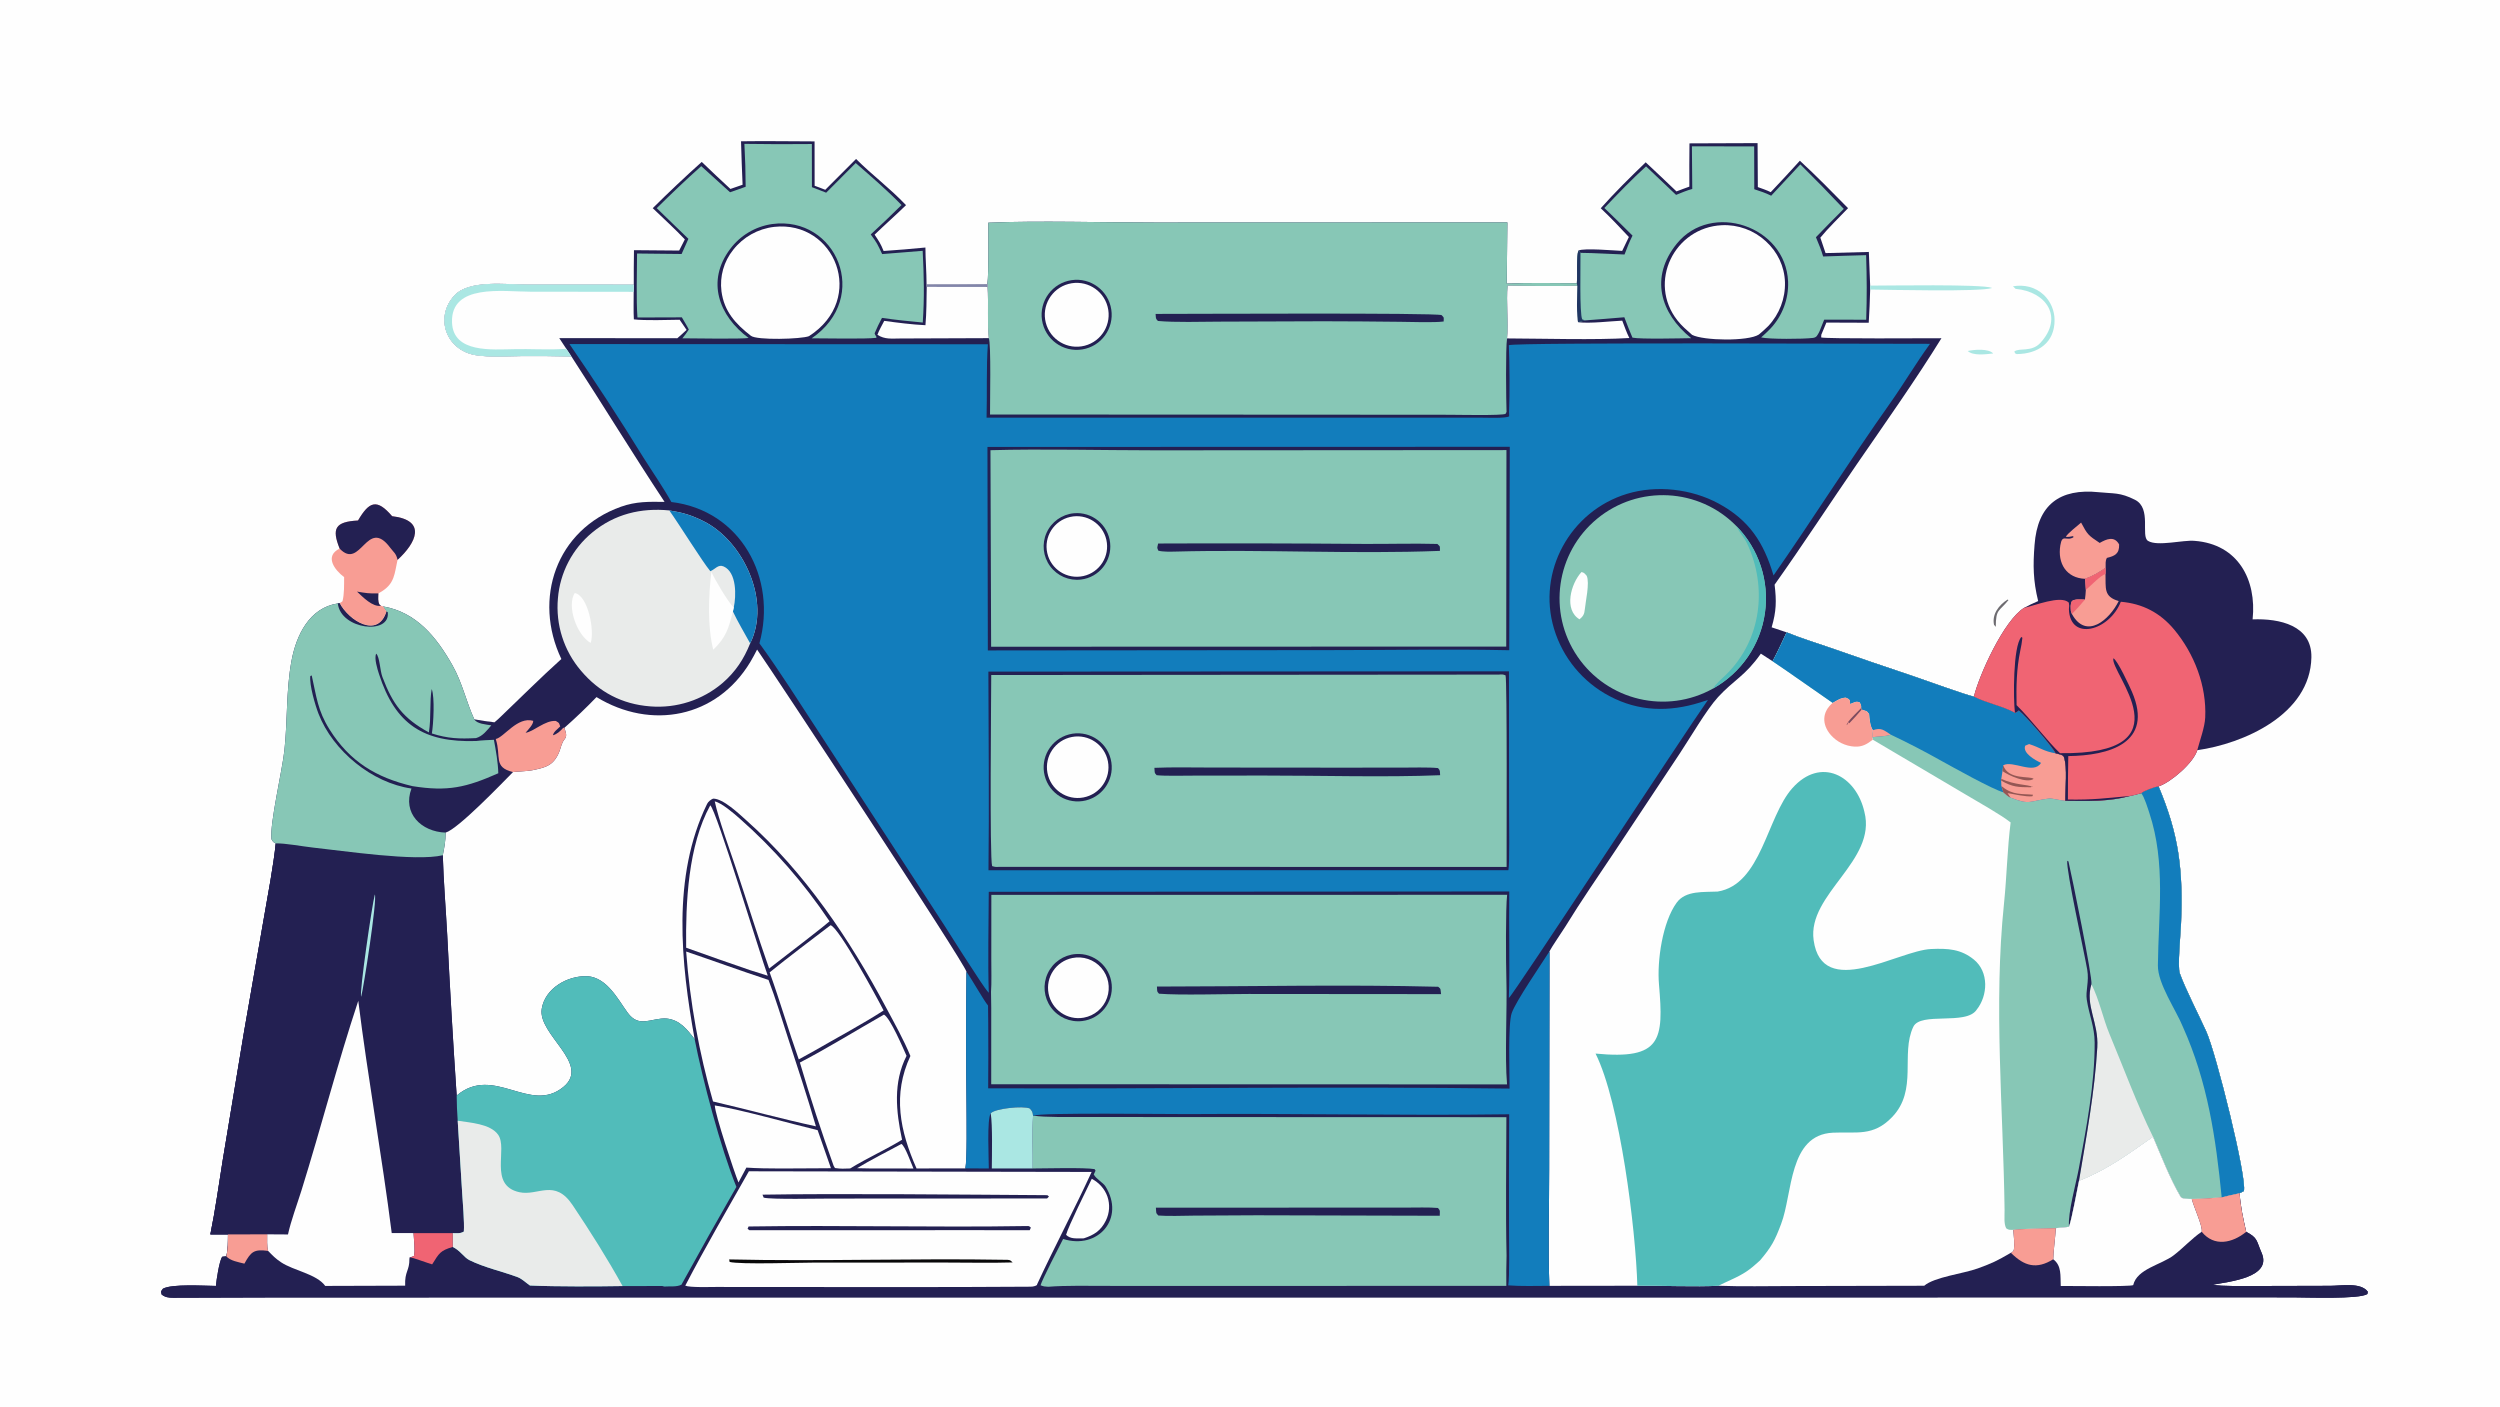 <svg xmlns="http://www.w3.org/2000/svg" height="1024" preserveAspectRatio="none" style="display: block;" version="1.1" viewBox="0 0 2048 1152" width="1820">
<path d="M 0 0 L 2048 0 L 2048 1152 L 0 1152 L 0 0 z" fill="rgb(254,254,254)" transform="translate(0,0)"></path>
<path d="M 607.046 115.711 C 626.771 115.396 647.492 115.761 667.298 115.796 L 667.347 152.132 C 670.132 153.09 673.278 154.376 676.072 155.436 L 701.294 130.192 C 714.418 143.371 728.327 153.455 742.216 168.027 C 733.991 176.042 724.905 184.048 716.467 192.188 C 720.017 197.472 721.429 199.503 723.852 205.559 C 735.28 204.781 746.697 203.834 758.098 202.717 C 758.151 212.532 759.015 222.551 759.038 232.965 C 775.564 232.893 792.363 232.982 808.864 232.711 C 810.108 222.154 809.587 193.607 809.622 182.39 C 850.956 180.587 904.108 182.287 946.276 182.234 L 1234.84 182.136 L 1234.32 232.26 C 1252.49 231.398 1273.4 231.9 1291.78 231.945 C 1292.26 225.638 1291.17 209.431 1293.16 205.166 C 1297.84 203.007 1322.29 205.205 1328.89 205.484 L 1334.37 194.104 C 1326.65 185.867 1319.57 178.32 1311.32 170.555 C 1323.37 157.039 1335.11 145.524 1348.15 132.931 C 1356.51 140.818 1365.14 148.784 1373.37 156.772 C 1376.83 155.47 1380.44 154.053 1383.92 152.849 C 1383.94 141.229 1383.78 128.991 1384.01 117.422 L 1439.81 117.21 L 1440.02 153.22 C 1443.54 154.488 1447.25 155.704 1450.59 157.379 C 1458.5 148.893 1466.76 140.257 1474.46 131.621 C 1487.6 143.686 1501.33 157.665 1513.92 170.492 C 1506.92 177.828 1497.41 187.05 1491.23 194.628 L 1495.49 207.288 L 1530.96 206.343 L 1532.03 233.929 L 1532.04 237.145 C 1531.82 246.213 1531.42 255.275 1530.86 264.328 L 1496.16 264.195 L 1492 274.19 L 1491.91 276.356 C 1494.04 277.566 1580.21 277.014 1590.43 277.012 C 1569.87 310.364 1543.73 347.352 1521.47 379.694 C 1499.08 412.231 1476.51 446.84 1453.75 478.847 C 1455.35 492.23 1455.21 500.534 1451.33 513.782 L 1463.62 517.89 C 1474.43 522.419 1487.98 526.575 1499.21 530.468 C 1522 538.453 1544.85 546.274 1567.75 553.928 C 1576.8 556.978 1610.22 569.153 1617.01 570.521 C 1628.12 576.1 1639.73 577.92 1650.62 583.712 C 1652.13 583.232 1652.64 582.884 1653.76 581.764 C 1658.8 585.469 1681.32 611.348 1684.02 616.993 C 1686.26 617.593 1690.04 618.059 1690.7 619.914 C 1693.8 628.668 1691.71 645.995 1691.89 655.859 C 1709.94 656.044 1727.69 656.677 1745.24 651.821 C 1747.04 651.69 1752.09 650.2 1754.11 649.655 C 1755.73 647.845 1765.57 644.178 1768.3 644.07 C 1785.22 684.311 1788.49 712.886 1786.68 756.85 C 1786.37 764.491 1783.74 791.72 1785.66 797.106 C 1790.24 809.928 1801.17 831.103 1807.39 844.857 C 1815.52 862.803 1841.01 965.648 1838.16 975.428 C 1836.93 976.129 1836 976.715 1834.68 977.263 C 1835.48 988.495 1837.58 997.905 1840.08 1008.88 C 1849.75 1013.83 1848.41 1016.29 1852.7 1026.05 C 1861.53 1046.17 1826.68 1049.58 1812.77 1052.18 C 1819.45 1053.65 1840.33 1053.25 1848.18 1053.24 L 1909.05 1053.08 C 1918.11 1053.02 1933.96 1050.08 1939.71 1057.91 L 1939.37 1059.81 C 1932.64 1064.22 1889.57 1062.59 1878.3 1062.55 L 1779.85 1062.5 L 1432.66 1062.58 L 402.601 1062.59 L 227.75 1062.62 C 199.265 1062.64 170.388 1062.86 141.886 1062.88 C 138.063 1062.88 135.171 1062.46 132.382 1060.16 C 131.815 1056.97 131.546 1058.23 133.472 1055.45 C 140.79 1051.38 166.939 1053.06 176.868 1053.18 C 177.219 1048.8 179.625 1032.48 182.076 1029.26 L 185.364 1028.9 C 186.841 1022.91 186.652 1017.15 186.746 1010.99 L 172.325 1010.95 C 176.414 991.043 179.246 970.1 182.5 949.963 L 199.779 845.864 L 216.248 751.416 C 219.366 733.52 224.113 708.487 225.885 690.749 C 223.731 689.716 223.715 689.499 222.418 687.378 C 220.729 675.142 231.337 630.567 233.002 614.307 C 235.63 589.895 234.285 565.46 238.791 541.22 C 242.675 520.329 253.378 497.786 276.754 494.201 L 278.251 493.889 C 285.691 508.185 309.508 523.438 316.583 500.784 L 313.703 496.618 C 341.193 501.385 357.568 521.77 370.622 544.846 C 378.812 559.325 381.901 574.713 388.539 589.121 C 394.388 590.205 399.196 590.875 405.062 591.579 C 407.035 590.031 408.807 588.288 410.62 586.559 C 427.008 570.929 443.015 554.861 459.865 539.726 C 436.439 490.49 455.494 433.932 508.729 414.999 C 521.062 410.612 531.508 410.877 544.412 411.048 C 518.708 372.194 493.757 331.354 468.128 291.989 C 454.232 291.62 440.33 291.505 426.429 291.645 C 414.721 291.766 401.214 292.729 389.71 290.877 C 365.502 286.908 355.743 260.041 372.188 242.074 C 384.24 228.906 414.232 233.044 431.357 233.063 L 519.193 233.128 C 519.058 223.917 519.288 214.149 519.349 204.89 L 556.37 205.209 L 561.023 196.059 C 553.569 188.104 542.777 178.251 534.719 170.496 C 547.774 157.526 561.161 144.894 574.866 132.612 C 582.617 140.078 590.451 147.459 598.365 154.753 L 608.323 151.302 C 607.807 139.441 607.381 127.577 607.046 115.711 z" fill="rgb(35,32,82)" transform="translate(0,0)"></path>
<path d="M 1463.62 517.89 C 1474.43 522.419 1487.98 526.575 1499.21 530.468 C 1522 538.453 1544.85 546.274 1567.75 553.928 C 1576.8 556.978 1610.22 569.153 1617.01 570.521 C 1628.12 576.1 1639.73 577.92 1650.62 583.712 C 1652.13 583.232 1652.64 582.884 1653.76 581.764 C 1658.8 585.469 1681.32 611.348 1684.02 616.993 C 1686.26 617.593 1690.04 618.059 1690.7 619.914 C 1693.8 628.668 1691.71 645.995 1691.89 655.859 C 1709.94 656.044 1727.69 656.677 1745.24 651.821 C 1747.04 651.69 1752.09 650.2 1754.11 649.655 C 1755.73 647.845 1765.57 644.178 1768.3 644.07 C 1785.22 684.311 1788.49 712.886 1786.68 756.85 C 1786.37 764.491 1783.74 791.72 1785.66 797.106 C 1790.24 809.928 1801.17 831.103 1807.39 844.857 C 1815.52 862.803 1841.01 965.648 1838.16 975.428 C 1836.93 976.129 1836 976.715 1834.68 977.263 C 1835.48 988.495 1837.58 997.905 1840.08 1008.88 C 1849.75 1013.83 1848.41 1016.29 1852.7 1026.05 C 1861.53 1046.17 1826.68 1049.58 1812.77 1052.18 C 1819.45 1053.65 1840.33 1053.25 1848.18 1053.24 L 1909.05 1053.08 C 1918.11 1053.02 1933.96 1050.08 1939.71 1057.91 L 1939.37 1059.81 C 1932.64 1064.22 1889.57 1062.59 1878.3 1062.55 L 1779.85 1062.5 L 1432.66 1062.58 L 402.601 1062.59 L 227.75 1062.62 C 199.265 1062.64 170.388 1062.86 141.886 1062.88 C 138.063 1062.88 135.171 1062.46 132.382 1060.16 C 131.815 1056.97 131.546 1058.23 133.472 1055.45 C 140.79 1051.38 166.939 1053.06 176.868 1053.18 C 177.219 1048.8 179.625 1032.48 182.076 1029.26 L 185.364 1028.9 C 186.841 1022.91 186.652 1017.15 186.746 1010.99 L 172.325 1010.95 C 176.414 991.043 179.246 970.1 182.5 949.963 L 199.779 845.864 L 216.248 751.416 C 219.366 733.52 224.113 708.487 225.885 690.749 C 233.422 690.471 248.152 693.28 256.165 694.134 C 281.032 696.784 340.469 705.767 362.739 700.442 C 364.153 693.147 364.992 689.367 365.047 681.906 C 375.218 678.992 410.866 641.847 420.273 632.322 C 421.036 632.066 432.192 631.617 435.689 630.898 C 446.846 628.603 453.592 627.168 458.239 615.454 C 459.467 612.358 460.056 608.654 462.046 606.057 C 462.267 605.768 462.953 604.794 463.148 604.463 C 464.653 601.91 463.171 599.059 462.325 596.077 C 471.449 588.059 480.233 579.663 488.656 570.912 C 533.39 598.151 587.099 588.013 614.681 542.128 C 616.635 538.811 618.479 535.432 620.212 531.995 C 634.403 552.204 790.785 789.63 791.698 795.818 C 796.35 802.359 806.014 819.579 809.401 823.526 L 809.567 838.923 C 809.692 856.392 809.672 873.861 809.507 891.329 C 951.231 891.84 1095.33 889.689 1236.63 891.55 C 1236.67 879.398 1235.27 838.43 1238.4 829.68 C 1242 819.631 1262.36 790.159 1269.36 779.091 C 1270.56 776.426 1280.2 762.347 1282.29 758.931 C 1295.13 737.944 1309.15 717.838 1322.75 697.404 L 1376.27 616.788 C 1384.3 604.702 1398.16 580.954 1407.43 570.912 C 1420.7 556.525 1429.47 553.82 1442.5 535.329 L 1452.09 541.547 C 1456.16 534.086 1459.97 525.627 1463.62 517.89 z" fill="rgb(35,32,82)" transform="translate(0,0)"></path>
<path d="M 1463.62 517.89 C 1474.43 522.419 1487.98 526.575 1499.21 530.468 C 1522 538.453 1544.85 546.274 1567.75 553.928 C 1576.8 556.978 1610.22 569.153 1617.01 570.521 C 1628.12 576.1 1639.73 577.92 1650.62 583.712 C 1652.13 583.232 1652.64 582.884 1653.76 581.764 C 1658.8 585.469 1681.32 611.348 1684.02 616.993 C 1686.26 617.593 1690.04 618.059 1690.7 619.914 C 1693.8 628.668 1691.71 645.995 1691.89 655.859 C 1709.94 656.044 1727.69 656.677 1745.24 651.821 C 1747.04 651.69 1752.09 650.2 1754.11 649.655 C 1755.73 647.845 1765.57 644.178 1768.3 644.07 C 1785.22 684.311 1788.49 712.886 1786.68 756.85 C 1786.37 764.491 1783.74 791.72 1785.66 797.106 C 1790.24 809.928 1801.17 831.103 1807.39 844.857 C 1815.52 862.803 1841.01 965.648 1838.16 975.428 C 1836.93 976.129 1836 976.715 1834.68 977.263 C 1829.78 978.334 1824.85 979.364 1820 980.639 C 1811.79 981.227 1803.74 981.884 1795.5 981.956 C 1793.31 981.91 1787.46 982.054 1786.39 980.238 C 1777.76 965.606 1770.22 946.245 1763.71 930.957 C 1743.74 944.971 1726.13 958.042 1703.13 966.999 C 1701.25 975.819 1697.53 997.172 1694.9 1004.75 L 1684.12 1005.86 C 1677.26 1006.07 1654.93 1006.33 1649.3 1007.24 C 1649.69 1012.31 1650.53 1019.16 1649.67 1024 C 1648.48 1025.38 1648.68 1025.59 1647.18 1026.09 C 1635.69 1032.79 1632.33 1034.39 1620.24 1038.83 C 1608.6 1043.1 1584.58 1045.85 1576.32 1053.03 L 1467.35 1053.27 C 1448.42 1053.28 1426.67 1053.77 1407.93 1053.04 C 1389.76 1054.03 1360.58 1052.87 1341.31 1053.02 L 1269.28 1053.11 C 1268.07 1024.34 1269.11 987.157 1269.1 957.892 L 1269.36 779.091 C 1270.56 776.426 1280.2 762.347 1282.29 758.931 C 1295.13 737.944 1309.15 717.838 1322.75 697.404 L 1376.27 616.788 C 1384.3 604.702 1398.16 580.954 1407.43 570.912 C 1420.7 556.525 1429.47 553.82 1442.5 535.329 L 1452.09 541.547 C 1456.16 534.086 1459.97 525.627 1463.62 517.89 z" fill="rgb(254,254,254)" transform="translate(0,0)"></path>
<path d="M 1463.62 517.89 C 1474.43 522.419 1487.98 526.575 1499.21 530.468 C 1522 538.453 1544.85 546.274 1567.75 553.928 C 1576.8 556.978 1610.22 569.153 1617.01 570.521 C 1628.12 576.1 1639.73 577.92 1650.62 583.712 C 1652.13 583.232 1652.64 582.884 1653.76 581.764 C 1658.8 585.469 1681.32 611.348 1684.02 616.993 C 1686.26 617.593 1690.04 618.059 1690.7 619.914 C 1693.8 628.668 1691.71 645.995 1691.89 655.859 C 1709.94 656.044 1727.69 656.677 1745.24 651.821 C 1747.04 651.69 1752.09 650.2 1754.11 649.655 C 1755.73 647.845 1765.57 644.178 1768.3 644.07 C 1785.22 684.311 1788.49 712.886 1786.68 756.85 C 1786.37 764.491 1783.74 791.72 1785.66 797.106 C 1790.24 809.928 1801.17 831.103 1807.39 844.857 C 1815.52 862.803 1841.01 965.648 1838.16 975.428 C 1836.93 976.129 1836 976.715 1834.68 977.263 C 1829.78 978.334 1824.85 979.364 1820 980.639 C 1811.79 981.227 1803.74 981.884 1795.5 981.956 C 1793.31 981.91 1787.46 982.054 1786.39 980.238 C 1777.76 965.606 1770.22 946.245 1763.71 930.957 C 1743.74 944.971 1726.13 958.042 1703.13 966.999 C 1701.25 975.819 1697.53 997.172 1694.9 1004.75 L 1684.12 1005.86 C 1677.26 1006.07 1654.93 1006.33 1649.3 1007.24 C 1646.51 1007.23 1645.55 1007.53 1643.46 1005.96 C 1641.43 1002.11 1642.21 996.006 1642.15 991.127 C 1641.06 907.52 1633.04 823.509 1641.69 739.879 C 1643.97 717.917 1644.33 695.585 1647.11 673.586 C 1639.37 667.402 1619.57 656.255 1610.47 650.843 L 1534.18 605.807 L 1533.7 603.821 C 1533.76 601.532 1533.89 600.281 1534.25 598.017 C 1532 594.784 1531.48 588.647 1531.17 584.821 C 1529.05 581.817 1529.2 582.602 1525.07 581.159 L 1524.65 579.915 C 1524.83 577.668 1524.51 577.373 1523.48 575.26 C 1520.27 574.057 1519.64 575.145 1515.63 576.596 C 1515.58 572.919 1515.11 572.662 1512.02 571.359 C 1507.69 571.633 1505.13 573.513 1501.36 575.672 C 1484.82 564.344 1468.78 552.776 1452.09 541.547 C 1456.16 534.086 1459.97 525.627 1463.62 517.89 z" fill="rgb(135,199,182)" transform="translate(0,0)"></path>
<path d="M 1463.62 517.89 C 1474.43 522.419 1487.98 526.575 1499.21 530.468 C 1522 538.453 1544.85 546.274 1567.75 553.928 C 1576.8 556.978 1610.22 569.153 1617.01 570.521 C 1628.12 576.1 1639.73 577.92 1650.62 583.712 C 1652.13 583.232 1652.64 582.884 1653.76 581.764 C 1658.8 585.469 1681.32 611.348 1684.02 616.993 C 1686.26 617.593 1690.04 618.059 1690.7 619.914 C 1693.8 628.668 1691.71 645.995 1691.89 655.859 C 1688.23 655.675 1680.62 653.713 1678.8 653.941 C 1662.01 656.048 1663.27 659.657 1646.97 653.224 C 1645.1 652.474 1642.77 650.238 1641.14 648.855 C 1632.86 646.874 1598.56 627.647 1589.84 622.84 C 1576.45 615.32 1562.81 608.264 1548.93 601.685 C 1544.47 603.362 1538.66 602.966 1533.7 603.821 C 1533.76 601.532 1533.89 600.281 1534.25 598.017 C 1532 594.784 1531.48 588.647 1531.17 584.821 C 1529.05 581.817 1529.2 582.602 1525.07 581.159 L 1524.65 579.915 C 1524.83 577.668 1524.51 577.373 1523.48 575.26 C 1520.27 574.057 1519.64 575.145 1515.63 576.596 C 1515.58 572.919 1515.11 572.662 1512.02 571.359 C 1507.69 571.633 1505.13 573.513 1501.36 575.672 C 1484.82 564.344 1468.78 552.776 1452.09 541.547 C 1456.16 534.086 1459.97 525.627 1463.62 517.89 z" fill="rgb(18,125,188)" transform="translate(0,0)"></path>
<path d="M 1641.03 626.756 C 1649.04 622.445 1666.09 634.712 1672 624.788 C 1667.43 622.752 1656.58 616.713 1659.07 610.702 C 1659.98 610.324 1661.03 609.883 1662.23 609.38 C 1671.38 612.264 1674.1 615.329 1684.02 616.993 C 1686.26 617.593 1690.04 618.059 1690.7 619.914 C 1693.8 628.668 1691.71 645.995 1691.89 655.859 C 1688.23 655.675 1680.62 653.713 1678.8 653.941 C 1662.01 656.048 1663.27 659.657 1646.97 653.224 C 1645.1 652.474 1642.77 650.238 1641.14 648.855 L 1639.54 643.7 L 1639.34 639.316 L 1639.45 637.915 L 1640.45 631.528 L 1641.03 626.756 z" fill="rgb(248,157,148)" transform="translate(0,0)"></path>
<path d="M 1639.54 643.7 L 1640.29 644.313 C 1649.14 651.44 1656.42 649.964 1665.46 650.888 L 1664.95 652.141 C 1659.98 652.783 1650 650.496 1644.59 649.553 L 1646.97 653.224 C 1645.1 652.474 1642.77 650.238 1641.14 648.855 L 1639.54 643.7 z" fill="rgb(148,87,84)" transform="translate(0,0)"></path>
<path d="M 1639.45 637.915 C 1651.31 643.225 1660.44 642.2 1665.34 644.525 L 1664.58 643.867 L 1663.81 644.79 C 1653.39 644.732 1648.69 644.713 1639.34 639.316 L 1639.45 637.915 z" fill="rgb(148,87,84)" transform="translate(0,0)"></path>
<path d="M 1640.45 631.528 L 1641.03 626.756 C 1645.24 639.174 1663.27 635.213 1665.95 637.884 C 1660.7 641.914 1645.36 635.142 1640.45 631.528 z" fill="rgb(148,87,84)" transform="translate(0,0)"></path>
<path d="M 1534.25 598.017 C 1541.19 595.689 1542.98 597.859 1548.93 601.685 C 1544.47 603.362 1538.66 602.966 1533.7 603.821 C 1533.76 601.532 1533.89 600.281 1534.25 598.017 z" fill="rgb(248,157,148)" transform="translate(0,0)"></path>
<path d="M 1754.11 649.655 C 1755.73 647.845 1765.57 644.178 1768.3 644.07 C 1785.22 684.311 1788.49 712.886 1786.68 756.85 C 1786.37 764.491 1783.74 791.72 1785.66 797.106 C 1790.24 809.928 1801.17 831.103 1807.39 844.857 C 1815.52 862.803 1841.01 965.648 1838.16 975.428 C 1836.93 976.129 1836 976.715 1834.68 977.263 C 1829.78 978.334 1824.85 979.364 1820 980.639 C 1815.25 932.028 1808.49 886.149 1788.24 841.023 C 1782.61 827.139 1767.59 805.748 1767.74 790.726 C 1768.16 748.709 1774.38 706.957 1760.74 665.809 C 1759.36 661.659 1756.73 652.826 1754.11 649.655 z" fill="rgb(18,125,188)" transform="translate(0,0)"></path>
<path d="M 1713.29 806.062 C 1719.74 818.672 1722.8 834.21 1728.05 846.759 C 1739.08 873.105 1751.13 905.639 1763.71 930.957 C 1743.74 944.971 1726.13 958.042 1703.13 966.999 C 1709.13 931.028 1715.99 894.223 1718.11 857.772 C 1719.31 837.182 1707.93 823.556 1713.29 806.062 z" fill="rgb(233,235,234)" transform="translate(0,0)"></path>
<path d="M 1694.9 1004.75 C 1693.98 992.735 1700.68 969.408 1702.98 957.005 C 1709.12 923.817 1716.14 887.492 1715.94 853.751 C 1715.87 841.021 1711.37 831.056 1709.51 818.892 C 1708.35 811.324 1711.57 804.104 1709.85 794.131 C 1707.23 778.986 1692.59 713.173 1693.47 704.98 L 1694.47 705.475 C 1697.07 716.437 1714.44 801.307 1713.29 806.062 C 1707.93 823.556 1719.31 837.182 1718.11 857.772 C 1715.99 894.223 1709.13 931.028 1703.13 966.999 C 1701.25 975.819 1697.53 997.172 1694.9 1004.75 z" fill="rgb(35,32,82)" transform="translate(0,0)"></path>
<path d="M 1307.08 862.883 C 1361.37 868.139 1362.9 851.548 1359.04 806.274 C 1357.36 786.645 1361.95 755.184 1373.53 739.288 C 1380.99 729.045 1395.99 730.804 1407.06 730.197 C 1443.04 724.399 1447.17 669.258 1468.27 645.535 C 1491.47 619.459 1520.56 634.993 1527.33 664.999 C 1537.65 705.066 1480.46 732.242 1485.72 769.986 C 1492.62 819.558 1555.05 778.431 1581.95 777.243 C 1595.79 776.633 1606.4 777.271 1617.02 785.906 C 1629.44 796.004 1628.57 815.418 1619.16 827.112 C 1610.38 839.935 1573.31 828.472 1567.37 840.973 C 1556.76 863.321 1571.33 892.743 1549.98 914.927 C 1534.46 931.068 1520.82 926.742 1501.45 927.681 C 1465.03 929.447 1468.67 977.529 1459.07 1002.48 C 1454 1015.93 1451.27 1021.16 1441.77 1032.33 C 1433.2 1040.2 1428.76 1043.25 1418.02 1048.17 C 1416.33 1048.95 1409.1 1052.24 1407.93 1053.04 C 1389.76 1054.03 1360.58 1052.87 1341.31 1053.02 C 1340.03 1007 1327.14 902.828 1307.08 862.883 z" fill="rgb(81,188,186)" transform="translate(0,0)"></path>
<path d="M 1501.36 575.672 C 1505.13 573.513 1507.69 571.633 1512.02 571.359 C 1515.11 572.662 1515.58 572.919 1515.63 576.596 C 1519.64 575.145 1520.27 574.057 1523.48 575.26 C 1524.51 577.373 1524.83 577.668 1524.65 579.915 L 1525.07 581.159 C 1529.2 582.602 1529.05 581.817 1531.17 584.821 C 1531.48 588.647 1532 594.784 1534.25 598.017 C 1533.89 600.281 1533.76 601.532 1533.7 603.821 L 1534.18 605.807 C 1529.43 609.497 1525.56 611.782 1519.35 611.492 C 1511.82 611.067 1504.78 607.636 1499.8 601.97 C 1492.37 593.425 1492.47 583.07 1501.36 575.672 z" fill="rgb(248,157,148)" transform="translate(0,0)"></path>
<path d="M 1525.07 581.159 C 1521.63 585.19 1518.74 588.474 1515.02 592.263 L 1513.54 592.098 L 1513.94 593.174 C 1512.97 593.294 1512.9 593.097 1512.49 593.572 L 1513.07 593.675 L 1512.47 593.872 L 1513.57 591.792 L 1514.57 592.443 L 1514.01 591.2 C 1516.33 588.102 1521.76 582.871 1524.65 579.915 L 1525.07 581.159 z" fill="rgb(125,75,95)" transform="translate(0,0)"></path>
<path d="M 620.212 531.995 C 634.403 552.204 790.785 789.63 791.698 795.818 C 791.322 832.801 791.343 869.786 791.762 906.769 C 791.778 915.788 792.303 949.576 790.81 956.908 L 750.826 956.96 C 737.223 926.174 731.049 896.428 745.805 864.851 C 740.202 851.27 732.954 838.449 725.866 825.156 C 695.943 769.033 659.177 714.366 611.413 671.864 C 605.232 666.363 592.317 653.922 584.151 654.076 C 582.32 654.822 580.129 656.574 579.258 658.368 C 550.271 717.998 557.809 788.861 569.05 851.068 C 562.875 843.041 556.898 835.288 546.014 834.166 C 533.444 833.423 523.655 842.467 514.114 829.316 C 505.891 817.988 497.293 800.809 481.258 799.488 C 464.874 798.894 446.443 809.437 443.774 826.247 C 440.412 847.428 484.386 871.352 461.537 890.21 C 434.191 912.78 404.474 871.627 374.104 897.248 C 371.166 853.489 368.594 809.707 366.389 765.905 C 365.223 744.304 363.361 721.905 362.739 700.442 C 364.153 693.147 364.992 689.367 365.047 681.906 C 375.218 678.992 410.866 641.847 420.273 632.322 C 421.036 632.066 432.192 631.617 435.689 630.898 C 446.846 628.603 453.592 627.168 458.239 615.454 C 459.467 612.358 460.056 608.654 462.046 606.057 C 462.267 605.768 462.953 604.794 463.148 604.463 C 464.653 601.91 463.171 599.059 462.325 596.077 C 471.449 588.059 480.233 579.663 488.656 570.912 C 533.39 598.151 587.099 588.013 614.681 542.128 C 616.635 538.811 618.479 535.432 620.212 531.995 z" fill="rgb(254,254,254)" transform="translate(0,0)"></path>
<path d="M 225.885 690.749 C 233.422 690.471 248.152 693.28 256.165 694.134 C 281.032 696.784 340.469 705.767 362.739 700.442 C 363.361 721.905 365.223 744.304 366.389 765.905 C 368.594 809.707 371.166 853.489 374.104 897.248 C 374.159 904.131 374.442 911.011 374.95 917.876 L 378.58 976.51 C 379.092 984.757 380.521 1001.08 379.983 1008.64 C 376.995 1010.43 374.742 1009.96 370.854 1009.95 L 338.764 1009.91 C 339.075 1014.63 340.182 1024.65 339.112 1028.62 C 337.755 1029.2 337.114 1029.62 335.649 1029.64 C 335.562 1030.05 335.475 1030.46 335.389 1030.87 C 335.522 1040.95 331.42 1041.03 331.904 1052.97 L 266.422 1053.17 C 259.446 1043.41 240.434 1040.64 230.22 1033.79 C 225.54 1030.65 223.64 1028.56 219.651 1024.5 C 218.605 1021.19 218.876 1014.64 218.867 1010.91 L 186.746 1010.99 L 172.325 1010.95 C 176.414 991.043 179.246 970.1 182.5 949.963 L 199.779 845.864 L 216.248 751.416 C 219.366 733.52 224.113 708.487 225.885 690.749 z" fill="rgb(35,32,82)" transform="translate(0,0)"></path>
<path d="M 293.493 819.668 C 301.382 882.911 312.898 946.776 320.903 1009.88 C 326.794 1009.82 332.858 1009.9 338.764 1009.91 C 339.075 1014.63 340.182 1024.65 339.112 1028.62 C 337.755 1029.2 337.114 1029.62 335.649 1029.64 C 335.562 1030.05 335.475 1030.46 335.389 1030.87 C 335.522 1040.95 331.42 1041.03 331.904 1052.97 L 266.422 1053.17 C 259.446 1043.41 240.434 1040.64 230.22 1033.79 C 225.54 1030.65 223.64 1028.56 219.651 1024.5 C 218.605 1021.19 218.876 1014.64 218.867 1010.91 L 235.913 1011.02 C 238.365 999.721 243.429 986.293 246.978 974.915 C 262.976 923.614 276.585 870.603 293.493 819.668 z" fill="rgb(254,254,254)" transform="translate(0,0)"></path>
<path d="M 307.065 732.559 C 309.16 736.331 297.808 809.743 295.833 816.41 C 294.251 813.199 304.774 740.933 307.065 732.559 z" fill="rgb(170,231,227)" transform="translate(0,0)"></path>
<path d="M 846.28 913.678 L 846.891 913.724 C 855.131 915.2 876.824 914.779 886.096 914.8 L 960.682 914.873 L 1234.03 914.974 C 1234.01 952.132 1233.34 991.354 1234.17 1028.34 C 1233.94 1036.6 1233.88 1044.85 1233.98 1053.1 L 986.633 1053.2 L 907.3 1053.15 C 892.738 1053.15 872.815 1052.7 858.737 1053.86 C 855.694 1053.66 855.213 1053.72 852.416 1052.66 C 853.516 1048.36 868.021 1020.37 870.918 1014.71 C 899.558 1023.77 922.053 997.819 905.519 971.532 C 903.684 968.616 898.353 965.95 895.989 961.925 L 897.474 958.796 L 896.72 957.525 C 889.163 956.078 855.419 956.929 845.998 956.977 C 846.153 942.785 845.434 927.753 846.28 913.678 z" fill="rgb(135,199,182)" transform="translate(0,0)"></path>
<path d="M 946.909 989.091 L 1102.94 989.036 L 1151.82 989.027 C 1159.04 989.027 1171.31 988.68 1178 989.334 C 1180.12 991.734 1179.43 991.825 1179.45 995.707 L 1029.55 995.315 L 978.047 995.59 C 970.095 995.662 956.377 996.181 948.913 995.506 C 946.616 993.354 947.277 992.919 946.909 989.091 z" fill="rgb(35,32,82)" transform="translate(0,0)"></path>
<path d="M 374.104 897.248 C 404.474 871.627 434.191 912.78 461.537 890.21 C 484.386 871.352 440.412 847.428 443.774 826.247 C 446.443 809.437 464.874 798.894 481.258 799.488 C 497.293 800.809 505.891 817.988 514.114 829.316 C 523.655 842.467 533.444 833.423 546.014 834.166 C 556.898 835.288 562.875 843.041 569.05 851.068 C 575.418 883.665 590.362 940.442 603.258 972.074 C 588.002 998.626 572.997 1025.32 558.244 1052.16 C 554.283 1054.18 548.761 1053.32 544.173 1053.69 L 542.592 1053.25 L 510.022 1053.28 C 489.175 1053.62 456.024 1053.82 434.116 1052.82 C 431.241 1050.86 427.466 1047.28 424.27 1046.06 C 411.433 1041.26 396.794 1038.13 384.529 1032.04 C 380.049 1029.81 377.194 1024.3 370.9 1021.24 L 370.854 1009.95 C 374.742 1009.96 376.995 1010.43 379.983 1008.64 C 380.521 1001.08 379.092 984.757 378.58 976.51 L 374.95 917.876 C 374.442 911.011 374.159 904.131 374.104 897.248 z" fill="rgb(81,188,186)" transform="translate(0,0)"></path>
<path d="M 374.95 917.876 C 385.063 919.486 401.663 920.355 408.055 929.315 C 416.282 940.849 400 970.745 425.391 976.399 C 440.807 979.831 454.32 964.903 469.137 987.059 C 483.699 1008.83 497.471 1030.59 510.022 1053.28 C 489.175 1053.62 456.024 1053.82 434.116 1052.82 C 431.241 1050.86 427.466 1047.28 424.27 1046.06 C 411.433 1041.26 396.794 1038.13 384.529 1032.04 C 380.049 1029.81 377.194 1024.3 370.9 1021.24 L 370.854 1009.95 C 374.742 1009.96 376.995 1010.43 379.983 1008.64 C 380.521 1001.08 379.092 984.757 378.58 976.51 L 374.95 917.876 z" fill="rgb(233,235,234)" transform="translate(0,0)"></path>
<path d="M 1269.36 779.091 L 1269.1 957.892 C 1269.11 987.157 1268.07 1024.34 1269.28 1053.11 C 1258.87 1053.14 1245.72 1053.53 1235.56 1052.72 C 1236.71 1046.37 1236.21 1016.64 1236.2 1008.13 C 1236.08 976.279 1236.12 944.431 1236.33 912.584 C 1148.81 913.808 1060.69 911.766 973.164 912.441 C 958.674 912.553 851.32 911.02 846.891 913.724 L 846.28 913.678 C 845.776 910.589 845.686 910.207 843.617 907.879 C 838.303 905.47 815.131 907.839 811.604 911.794 C 808.372 916.546 810.062 948.987 810.029 956.977 L 790.81 956.908 C 792.303 949.576 791.778 915.788 791.762 906.769 C 791.343 869.786 791.322 832.801 791.698 795.818 C 796.35 802.359 806.014 819.579 809.401 823.526 L 809.567 838.923 C 809.692 856.392 809.672 873.861 809.507 891.329 C 951.231 891.84 1095.33 889.689 1236.63 891.55 C 1236.67 879.398 1235.27 838.43 1238.4 829.68 C 1242 819.631 1262.36 790.159 1269.36 779.091 z" fill="rgb(18,125,188)" transform="translate(0,0)"></path>
<path d="M 1763.71 930.957 C 1770.22 946.245 1777.76 965.606 1786.39 980.238 C 1787.46 982.054 1793.31 981.91 1795.5 981.956 C 1797.07 988.448 1804.64 1004.5 1803.63 1008.81 C 1795.76 1014.09 1788.51 1022.13 1780.71 1028.07 C 1770.32 1035.98 1750.67 1039.12 1747.52 1052.5 C 1745.35 1053.89 1695.47 1053.21 1688.17 1053.21 C 1687.75 1044.77 1689.04 1036.66 1682.02 1031.32 C 1681.97 1026.09 1683.8 1012.92 1684.12 1005.86 L 1694.9 1004.75 C 1697.53 997.172 1701.25 975.819 1703.13 966.999 C 1726.13 958.042 1743.74 944.971 1763.71 930.957 z" fill="rgb(254,254,254)" transform="translate(0,0)"></path>
<path d="M 811.604 911.794 C 815.131 907.839 838.303 905.47 843.617 907.879 C 845.686 910.207 845.776 910.589 846.28 913.678 C 845.434 927.753 846.153 942.785 845.998 956.977 L 812.486 956.977 C 812.581 946.162 813.159 921.546 811.604 911.794 z" fill="rgb(170,231,227)" transform="translate(0,0)"></path>
<path d="M 1820 980.639 C 1824.85 979.364 1829.78 978.334 1834.68 977.263 C 1835.48 988.495 1837.58 997.905 1840.08 1008.88 C 1828.73 1018.08 1813.86 1021.43 1803.63 1008.81 C 1804.64 1004.5 1797.07 988.448 1795.5 981.956 C 1803.74 981.884 1811.79 981.227 1820 980.639 z" fill="rgb(248,157,148)" transform="translate(0,0)"></path>
<path d="M 1649.3 1007.24 C 1654.93 1006.33 1677.26 1006.07 1684.12 1005.86 C 1683.8 1012.92 1681.97 1026.09 1682.02 1031.32 C 1668.24 1039.95 1658.25 1036.82 1647.67 1026.38 C 1647.5 1026.28 1647.34 1026.19 1647.18 1026.09 C 1648.68 1025.59 1648.48 1025.38 1649.67 1024 C 1650.53 1019.16 1649.69 1012.31 1649.3 1007.24 z" fill="rgb(248,157,148)" transform="translate(0,0)"></path>
<path d="M 338.764 1009.91 L 370.854 1009.95 L 370.9 1021.24 C 360.625 1024.27 359.814 1026.28 354.02 1035.52 C 350.694 1034.59 337.573 1029.75 335.649 1029.64 C 337.114 1029.62 337.755 1029.2 339.112 1028.62 C 340.182 1024.65 339.075 1014.63 338.764 1009.91 z" fill="rgb(240,100,115)" transform="translate(0,0)"></path>
<path d="M 186.746 1010.99 L 218.867 1010.91 C 218.876 1014.64 218.605 1021.19 219.651 1024.5 C 208.108 1022.98 205.696 1024.98 200.208 1034.93 C 195.38 1033.69 188.552 1032.6 185.364 1028.9 C 186.841 1022.91 186.652 1017.15 186.746 1010.99 z" fill="rgb(248,157,148)" transform="translate(0,0)"></path>
<path d="M 613.475 959.279 L 894.263 959.821 C 880.025 990.754 863.829 1021.07 849.606 1051.85 L 849.498 1052.42 C 847.205 1053.94 844.883 1053.79 842.162 1053.81 C 774.957 1054.27 707.645 1054.1 640.437 1054.06 L 586.457 1054.02 C 581.812 1054.02 564.93 1054.58 561.375 1052.95 C 577.39 1022.1 596.331 989.594 613.475 959.279 z" fill="rgb(254,254,254)" transform="translate(0,0)"></path>
<path d="M 624.623 978.429 C 686.36 977.352 793.299 978.43 858.014 978.853 C 858.451 979.218 858.888 979.583 859.326 979.947 L 857.777 981.55 L 680.842 981.635 C 671.442 981.621 631.491 982.503 625.6 980.857 L 624.623 978.429 z" fill="rgb(35,32,82)" transform="translate(0,0)"></path>
<path d="M 613.235 1004.49 C 689.001 1003.31 765.129 1005.37 840.915 1004.13 C 843.147 1004.1 842.789 1004.03 844.478 1005.39 L 843.548 1007.55 C 780.948 1007.36 679.883 1007.7 613.917 1007.55 C 613.417 1007.17 612.917 1006.78 612.417 1006.4 L 613.235 1004.49 z" fill="rgb(35,32,82)" transform="translate(0,0)"></path>
<path d="M 597.352 1031.46 C 672.284 1033.23 748.276 1030.41 823.305 1031.77 C 826.723 1031.83 827.305 1031.61 829.56 1033.93 C 812.288 1034.49 791.96 1034.02 774.467 1034.03 L 666.764 1034.07 C 654.944 1034.08 606.419 1035.72 597.7 1033.53 L 597.352 1031.46 z" fill="rgb(9,8,9)" transform="translate(0,0)"></path>
<path d="M 562.094 779.315 C 584.667 786.954 606.862 795.108 629.561 802.57 C 635.163 817.085 640.647 835.104 645.516 850.052 C 653.256 873.811 661.465 898.488 668.412 922.462 C 641.343 916.63 611.625 908.513 584.108 902.1 C 572.61 862.028 565.234 820.886 562.094 779.315 z" fill="rgb(254,254,254)" transform="translate(0,0)"></path>
<path d="M 724.146 830.958 C 729.339 833.761 739.967 858.745 742.646 864.743 C 731.496 886.628 734.038 910.39 738.972 933.446 C 726.051 941.385 710.438 948.413 696.459 956.969 C 691.486 957.168 688.906 957.339 684.024 956.622 L 682.962 954.905 C 672.9 926.955 663.665 898.714 655.267 870.22 C 676.295 859.39 702.875 843.035 724.146 830.958 z" fill="rgb(254,254,254)" transform="translate(0,0)"></path>
<path d="M 680.389 757.764 C 687.101 759.308 718.832 817.688 723.828 827.58 C 707.75 838.054 684.48 850.571 667.416 860.434 L 654.346 867.649 C 645.94 844.022 638.976 819.879 630.488 796.37 C 646.333 783.564 664.143 770.144 680.389 757.764 z" fill="rgb(254,254,254)" transform="translate(0,0)"></path>
<path d="M 585.515 656.341 C 591.207 657.541 601.173 666.195 605.706 670.168 C 633.872 694.977 658.698 723.337 679.563 754.537 C 673.444 759.769 665.817 765.505 659.422 770.575 L 630.069 793.225 C 620.629 766.586 611.946 738.189 602.934 711.244 C 597.943 696.322 588.521 670.522 585.515 656.341 z" fill="rgb(254,254,254)" transform="translate(0,0)"></path>
<path d="M 581.849 659.564 C 586.789 663.228 622.867 782.496 628.952 799.115 L 614.721 794.638 C 597.131 788.634 579.591 782.484 562.103 776.187 C 561.634 739.181 563.666 692.651 581.849 659.564 z" fill="rgb(254,254,254)" transform="translate(0,0)"></path>
<path d="M 585.547 905.343 C 607.496 908.811 646.661 920.073 669.798 925.604 L 680.705 956.768 L 668.5 956.852 C 651.119 956.864 628.396 957.427 611.443 956.263 L 604.953 968.444 C 601.326 959.438 585.909 913.32 585.547 905.343 z" fill="rgb(254,254,254)" transform="translate(0,0)"></path>
<path d="M 894.389 965.434 C 900.313 968.573 905.039 973.707 907.231 980.088 C 909.417 986.539 908.938 993.596 905.9 999.692 C 901.795 1007.99 896.208 1011.47 887.824 1014.22 L 886.17 1014.23 C 881.341 1014.23 876.785 1014.76 873.335 1011.33 C 875.362 1003.88 890.384 973.796 894.389 965.434 z" fill="rgb(254,254,254)" transform="translate(0,0)"></path>
<path d="M 738.456 936.896 C 741.411 938.566 746.218 952.325 748.302 957.007 L 712.75 956.963 L 702.101 956.754 C 712.92 950.188 727.083 942.995 738.456 936.896 z" fill="rgb(254,254,254)" transform="translate(0,0)"></path>
<path d="M 809.622 182.39 C 850.956 180.587 904.108 182.287 946.276 182.234 L 1234.84 182.136 L 1234.32 232.26 C 1252.49 231.398 1273.4 231.9 1291.78 231.945 L 1292.07 234.102 C 1273.09 234.366 1254.11 234.305 1235.13 233.919 C 1233.59 246.629 1236.15 264.829 1234.58 277.16 C 1233.31 285.13 1233.82 328.488 1234.16 337.361 L 1233.36 338.923 C 1230.69 340.496 1193.33 339.703 1187.4 339.697 L 1088.79 339.618 L 811.035 339.483 C 810.932 330.8 812.032 280.973 810.004 276.939 C 808.58 266.358 810.05 247.787 808.933 235.029 L 808.864 232.711 C 810.108 222.154 809.587 193.607 809.622 182.39 z" fill="rgb(135,199,182)" transform="translate(0,0)"></path>
<path d="M 877.799 229.45 C 893.417 227.144 907.966 237.882 910.366 253.485 C 912.766 269.089 902.116 283.703 886.527 286.196 C 870.805 288.711 856.039 277.95 853.619 262.213 C 851.199 246.476 862.048 231.775 877.799 229.45 z" fill="rgb(35,32,82)" transform="translate(0,0)"></path>
<path d="M 875.281 232.55 C 889.293 228.793 903.685 237.156 907.359 251.189 C 911.033 265.223 902.584 279.565 888.529 283.155 C 874.592 286.715 860.395 278.353 856.752 264.437 C 853.109 250.521 861.387 236.275 875.281 232.55 z" fill="rgb(254,254,254)" transform="translate(0,0)"></path>
<path d="M 946.657 257.099 C 973.081 257.131 1175.85 256.044 1180.98 258.09 C 1183.23 260.629 1182.69 259.316 1182.64 263.299 C 1175.36 264.337 1155.26 263.654 1146.89 263.556 C 1125.93 263.294 1104.97 263.147 1084.01 263.114 L 998.598 263.425 C 984.3 263.503 962.425 264.166 948.566 262.864 C 946.428 260.733 947.038 260.638 946.657 257.099 z" fill="rgb(35,32,82)" transform="translate(0,0)"></path>
<path d="M 278.251 493.889 C 285.691 508.185 309.508 523.438 316.583 500.784 L 313.703 496.618 C 341.193 501.385 357.568 521.77 370.622 544.846 C 378.812 559.325 381.901 574.713 388.539 589.121 C 390.703 592.91 398.117 593.299 402.479 594.06 C 398.87 598.316 395.473 602.886 389.954 604.503 C 376.377 605.193 367.007 604.946 353.776 600.705 C 355.106 592.961 356.257 570.931 353.654 564.316 C 351.821 574.271 353.313 587.511 351.352 599.849 C 330.414 588.435 321.756 576.963 313.256 554.402 C 311.265 549.115 311.071 538.05 308.195 535.342 C 306.327 539.052 309.196 548.074 310.463 552.014 C 323.802 593.492 347.164 608.231 390.006 606.888 C 394.499 606.287 399.998 606.138 404.599 605.89 C 406.226 614.643 407.973 624.364 408.205 633.302 C 381.982 644.902 366.855 648.493 337.822 643.84 C 308.207 636.818 286.561 623.853 269.985 597.459 C 260.131 581.768 259.306 570.556 255.353 553.183 L 254.188 553.696 C 253.389 561.113 258.169 577.475 260.982 584.703 C 272.757 614.959 304.781 641.247 337.083 645.801 C 329.547 665.987 344.949 681.18 365.047 681.906 C 364.992 689.367 364.153 693.147 362.739 700.442 C 340.469 705.767 281.032 696.784 256.165 694.134 C 248.152 693.28 233.422 690.471 225.885 690.749 C 223.731 689.716 223.715 689.499 222.418 687.378 C 220.729 675.142 231.337 630.567 233.002 614.307 C 235.63 589.895 234.285 565.46 238.791 541.22 C 242.675 520.329 253.378 497.786 276.754 494.201 L 278.251 493.889 z" fill="rgb(135,199,182)" transform="translate(0,0)"></path>
<path d="M 278.251 493.889 C 285.691 508.185 309.508 523.438 316.583 500.784 L 317.623 501.323 C 320.197 520.375 279.016 515.68 276.754 494.201 L 278.251 493.889 z" fill="rgb(35,32,82)" transform="translate(0,0)"></path>
<path d="M 1386.01 119.835 L 1437.02 119.91 L 1437.11 154.969 C 1441.91 156.596 1446.41 157.986 1450.94 160.293 L 1474.84 134.647 C 1486.92 146.571 1498.78 158.714 1510.41 171.07 C 1502.72 178.726 1495.12 186.467 1487.61 194.293 C 1489.86 199.728 1491.87 204.375 1493.52 210.064 C 1505.13 209.751 1517.19 209.163 1528.72 208.962 C 1529.34 228.073 1529.41 242.693 1528.79 261.851 L 1494.39 261.797 L 1490.28 271.973 C 1488.74 274.516 1488.37 276.328 1485.27 276.736 C 1477.27 277.789 1449.08 277.882 1442.74 276.353 C 1445.25 274.084 1448.04 271.555 1450.36 269.109 C 1460.12 258.74 1465.33 244.894 1464.81 230.663 C 1462.86 184.925 1401.92 164.798 1373.66 199.543 C 1351.38 226.933 1359.95 256.448 1385.4 276.957 C 1377.27 277.087 1343.78 277.915 1337.3 276.532 C 1334.91 271.094 1332.8 265.384 1330.65 259.835 C 1320.03 260.793 1309.27 261.556 1298.63 262.394 L 1292.84 263.924 C 1291.33 261.289 1292.02 238.722 1292.07 234.102 L 1291.78 231.945 C 1292.26 225.638 1291.17 209.431 1293.16 205.166 L 1294.72 207.081 C 1306.96 207.175 1318.68 208.075 1330.81 208.444 C 1332.94 202.875 1334.65 198.325 1337.36 192.96 C 1329.75 185.461 1322.04 177.675 1314.3 170.343 C 1324.97 159.133 1336.95 146.69 1348.44 136.264 L 1373.03 159.617 C 1377.38 157.871 1381.79 155.97 1386.3 154.749 L 1386.01 119.835 z" fill="rgb(135,199,182)" transform="translate(0,0)"></path>
<path d="M 1293.16 205.166 L 1294.72 207.081 C 1294.89 215.688 1293.83 257.268 1296.19 261.594 L 1298.63 262.394 L 1292.84 263.924 C 1291.33 261.289 1292.02 238.722 1292.07 234.102 L 1291.78 231.945 C 1292.26 225.638 1291.17 209.431 1293.16 205.166 z" fill="rgb(32,53,98)" transform="translate(0,0)"></path>
<path d="M 468.128 291.989 C 454.232 291.62 440.33 291.505 426.429 291.645 C 414.721 291.766 401.214 292.729 389.71 290.877 C 365.502 286.908 355.743 260.041 372.188 242.074 C 384.24 228.906 414.232 233.044 431.357 233.063 L 519.193 233.128 L 519.113 239.018 C 519.142 245.501 518.86 255.366 519.257 261.56 C 528.087 262.666 547.315 262.031 556.761 261.879 L 562.434 270.175 C 560.176 272.241 557.166 275.167 554.856 277.013 L 458.126 276.909 L 463.902 285.654 L 468.128 291.989 z" fill="rgb(254,254,254)" transform="translate(0,0)"></path>
<path d="M 468.128 291.989 C 454.232 291.62 440.33 291.505 426.429 291.645 C 414.721 291.766 401.214 292.729 389.71 290.877 C 365.502 286.908 355.743 260.041 372.188 242.074 C 384.24 228.906 414.232 233.044 431.357 233.063 L 519.193 233.128 L 519.113 239.018 L 434.123 238.906 C 412.32 238.878 369.208 232.01 370.295 264.052 C 371.154 289.412 403.427 286.176 421.045 285.969 C 434.055 285.638 447.11 286.547 459.748 285.899 C 461.133 285.831 462.518 285.75 463.902 285.654 L 468.128 291.989 z" fill="rgb(170,231,227)" transform="translate(0,0)"></path>
<path d="M 1235.13 233.919 C 1254.11 234.305 1273.09 234.366 1292.07 234.102 C 1292.02 238.722 1291.33 261.289 1292.84 263.924 C 1302.97 265.067 1318.57 263.111 1328.94 262.61 C 1330.69 267.196 1332.55 272.525 1334.76 276.839 C 1306.65 278.576 1263.92 277.275 1234.58 277.16 C 1236.15 264.829 1233.59 246.629 1235.13 233.919 z" fill="rgb(254,254,254)" transform="translate(0,0)"></path>
<path d="M 759.038 232.965 C 775.564 232.893 792.363 232.982 808.864 232.711 L 808.933 235.029 C 810.05 247.787 808.58 266.358 810.004 276.939 L 737.687 277.218 C 730.347 277.242 724.856 278.125 718.799 274.206 C 719.599 271.548 722.926 265.556 724.364 262.798 C 735.245 264.285 747.233 265.839 758.124 266.34 C 759.043 256.553 758.987 244.921 759.173 234.96 L 759.038 232.965 z" fill="rgb(254,254,254)" transform="translate(0,0)"></path>
<path d="M 759.038 232.965 C 775.564 232.893 792.363 232.982 808.864 232.711 L 808.933 235.029 L 759.173 234.96 L 759.038 232.965 z" fill="rgb(130,133,169)" transform="translate(0,0)"></path>
<path d="M 406.117 605.237 C 412.893 603.91 423.834 586.637 436.797 590.352 C 437.006 593.239 432.674 597.619 430.551 600.118 C 436.628 599.564 446.705 589.612 455.391 590.473 C 458.498 592.549 457.545 591.381 458.934 594.926 C 456.453 597.376 453.535 599.322 452.968 602.185 C 456.316 601.272 459.13 598.707 461.362 596.089 L 462.325 596.077 C 463.171 599.059 464.653 601.91 463.148 604.463 C 462.953 604.794 462.267 605.768 462.046 606.057 C 460.056 608.654 459.467 612.358 458.239 615.454 C 453.592 627.168 446.846 628.603 435.689 630.898 C 432.192 631.617 421.036 632.066 420.273 632.322 C 403.773 628.296 410.857 619.92 406.117 605.237 z" fill="rgb(248,157,148)" transform="translate(0,0)"></path>
<path d="M 1236.04 282.709 C 1242.25 280.22 1545.47 281.711 1581.07 281.604 C 1569.52 297.47 1559.51 314.502 1548.26 330.39 C 1515.64 376.469 1485.07 425.161 1452.86 471.277 C 1444.84 444.308 1433.04 426.044 1407.91 412.408 C 1385.7 400.358 1357.12 397.102 1332.97 404.412 C 1286.21 418.564 1259.02 468.295 1273.05 514.936 C 1280.19 538.704 1296.59 558.6 1318.56 570.144 C 1342.43 582.787 1367.21 583.266 1392.65 575.352 C 1394.83 574.674 1396.99 573.974 1399.15 573.252 C 1380.6 599.361 1239.52 815.266 1236.05 817.339 C 1237.01 789.054 1235.94 758.824 1236.4 730.108 L 809.991 730.393 C 809.913 757.151 809.143 786.608 810.014 813.118 C 806.209 808.849 800.07 798.935 796.728 793.908 C 786.418 778.4 776.785 762.538 766.511 746.961 L 670.126 598.633 C 654.922 575.428 638.356 549.104 622.118 526.888 C 636.807 473.558 606.748 417.928 549.97 411.148 C 544.209 400.564 533.553 385.024 526.785 374.251 C 507.472 342.932 487.374 312.105 466.51 281.797 L 809.28 281.945 C 807.897 299.423 808.728 323.753 808.197 342.06 L 1136.07 342.05 L 1214.75 342.095 C 1219.27 342.078 1233.25 342.701 1236.28 341.005 C 1236.28 340.158 1236.33 338.247 1236.22 337.508 C 1236.86 322.277 1236.66 297.735 1236.04 282.709 z" fill="rgb(18,125,188)" transform="translate(0,0)"></path>
<path d="M 808.918 366.049 L 1236.81 365.937 L 1236.36 532.539 C 1188.86 531.463 1136.8 532.48 1088.97 532.447 L 809.234 532.711 L 808.918 366.049 z" fill="rgb(35,32,82)" transform="translate(0,0)"></path>
<path d="M 811.386 368.717 C 854.048 367.541 903.301 368.789 946.599 368.823 L 1234.08 368.631 L 1233.91 529.545 L 811.932 529.672 L 811.386 368.717 z" fill="rgb(135,199,182)" transform="translate(0,0)"></path>
<path d="M 879.717 420.348 C 894.592 418.955 907.826 429.771 909.422 444.626 C 911.017 459.48 900.383 472.86 885.551 474.658 C 875.776 475.844 866.119 471.675 860.277 463.748 C 854.435 455.822 853.311 445.364 857.337 436.377 C 861.362 427.391 869.913 421.266 879.717 420.348 z" fill="rgb(35,32,82)" transform="translate(0,0)"></path>
<path d="M 876.738 423.362 C 890.108 420.381 903.363 428.804 906.343 442.175 C 909.322 455.546 900.896 468.8 887.525 471.777 C 874.157 474.753 860.907 466.33 857.928 452.962 C 854.95 439.595 863.37 426.343 876.738 423.362 z" fill="rgb(254,254,254)" transform="translate(0,0)"></path>
<path d="M 948.742 445.14 C 1004.34 444.902 1059.94 445.007 1115.54 445.455 C 1135.97 445.644 1157.28 444.909 1177.48 445.495 C 1180.13 448.13 1179.45 446.714 1179.6 451.166 C 1108.18 453.992 1034.18 449.771 962.524 451.751 C 958.886 451.851 952.353 451.994 948.912 450.994 C 947.59 448.057 948.015 448.949 948.742 445.14 z" fill="rgb(35,32,82)" transform="translate(0,0)"></path>
<path d="M 809.683 550.065 L 1236.14 549.806 L 1236.23 665.202 C 1236.25 671.769 1236.74 708.01 1235.69 712.672 L 809.758 712.737 C 810.409 659.09 809.769 603.825 809.683 550.065 z" fill="rgb(35,32,82)" transform="translate(0,0)"></path>
<path d="M 1227.75 552.494 C 1230.51 552.29 1230.79 552.154 1233.33 553.093 C 1234.72 556.326 1234.16 694.494 1234.21 710.03 L 818.75 709.946 C 815.925 710.103 815.455 710.149 812.756 709.344 C 810.623 703.071 812.011 569.345 812.022 552.846 L 1227.75 552.494 z" fill="rgb(135,199,182)" transform="translate(0,0)"></path>
<path d="M 875.721 601.502 C 890.704 597.543 906.043 606.554 909.879 621.569 C 913.715 636.584 904.578 651.849 889.532 655.561 C 874.659 659.231 859.61 650.223 855.818 635.381 C 852.026 620.539 860.91 605.416 875.721 601.502 z" fill="rgb(35,32,82)" transform="translate(0,0)"></path>
<path d="M 878.156 603.578 C 891.843 600.98 905.042 609.977 907.628 623.667 C 910.213 637.356 901.205 650.548 887.513 653.122 C 873.838 655.692 860.666 646.697 858.084 633.024 C 855.501 619.352 864.485 606.172 878.156 603.578 z" fill="rgb(254,254,254)" transform="translate(0,0)"></path>
<path d="M 945.688 628.853 C 959.884 628.19 978.367 628.639 992.771 628.617 L 1088.77 628.697 L 1147.28 628.686 C 1155.23 628.687 1171.03 628.257 1178.02 629.07 C 1179.99 631.105 1179.44 631.539 1179.76 634.891 C 1135.33 636.748 1080.75 635.118 1035.23 635.174 L 977.442 635.239 C 970.129 635.245 954.092 635.653 947.485 634.879 C 945.435 632.788 946.018 632.328 945.688 628.853 z" fill="rgb(35,32,82)" transform="translate(0,0)"></path>
<path d="M 812.112 732.897 L 1234.65 732.86 C 1233.33 742.923 1233.65 789.872 1234.02 802.029 C 1234.77 826.098 1232.57 865.425 1234.58 888.126 L 812.011 887.997 L 812.024 839.006 C 812.092 830.119 812.034 821.231 811.852 812.345 C 812.389 805.939 812.06 792.308 812.073 785.52 L 812.112 732.897 z" fill="rgb(135,199,182)" transform="translate(0,0)"></path>
<path d="M 881.305 781.365 C 896.239 780.303 909.292 791.355 910.705 806.261 C 912.119 821.166 901.377 834.475 886.508 836.239 C 876.574 837.418 866.781 833.123 860.92 825.016 C 855.059 816.909 854.049 806.263 858.282 797.199 C 862.515 788.135 871.326 782.075 881.305 781.365 z" fill="rgb(35,32,82)" transform="translate(0,0)"></path>
<path d="M 878.429 784.624 C 887.21 782.827 896.279 785.893 902.167 792.651 C 908.055 799.409 909.85 808.813 906.867 817.265 C 903.884 825.717 896.583 831.909 887.757 833.474 C 874.36 835.848 861.542 827.016 858.99 813.652 C 856.438 800.288 865.099 787.353 878.429 784.624 z" fill="rgb(254,254,254)" transform="translate(0,0)"></path>
<path d="M 947.765 807.994 C 1022.54 807.98 1103.81 806.202 1178.17 808.163 C 1180.66 810.045 1179.96 810.279 1180.51 814.191 L 1022.88 814.057 C 1004.41 814.068 966.033 815.212 949.439 813.836 C 947.469 811.898 948.042 811.349 947.765 807.994 z" fill="rgb(35,32,82)" transform="translate(0,0)"></path>
<path d="M 1403.35 563.914 C 1365.15 585.246 1316.98 573.902 1292.31 537.763 C 1267.63 501.624 1274.61 452.632 1308.39 424.818 C 1342.17 397.005 1391.6 399.563 1422.33 430.714 C 1440.86 449.507 1449.56 475.88 1445.84 502.015 C 1442.12 528.149 1426.4 551.045 1403.35 563.914 z" fill="rgb(135,199,182)" transform="translate(0,0)"></path>
<path d="M 1422.33 430.714 C 1440.86 449.507 1449.56 475.88 1445.84 502.015 C 1442.12 528.149 1426.4 551.045 1403.35 563.914 C 1404.96 560.562 1411.54 554.966 1414.38 552.146 C 1442.93 523.891 1448.02 481.026 1431.25 445.198 C 1429.04 440.477 1425.14 436.27 1422.68 431.424 L 1422.33 430.714 z" fill="rgb(81,188,186)" transform="translate(0,0)"></path>
<path d="M 1295.56 468.49 C 1297.88 469.034 1298.16 469.715 1299.84 471.609 C 1302.45 477.459 1298.81 492.895 1298.24 499.341 C 1297.91 503.054 1296.81 504.853 1293.93 507.218 C 1280.87 499.356 1286.89 477.905 1295.56 468.49 z" fill="rgb(254,254,254)" transform="translate(0,0)"></path>
<path d="M 614.53 526.937 C 609.366 539.818 602.54 550.18 591.971 559.348 C 575.521 573.377 554.162 580.278 532.614 578.527 C 509.654 576.741 490.847 566.942 475.964 549.355 C 461.932 532.963 455.11 511.601 457.044 490.11 C 458.72 469.02 468.895 449.517 485.233 436.076 C 503.454 421.026 525.068 415.787 548.263 418.039 C 559.402 419.853 565.904 421.701 576.149 426.765 C 609.178 443.094 631.746 492.419 614.53 526.937 z" fill="rgb(233,235,234)" transform="translate(0,0)"></path>
<path d="M 548.263 418.039 C 559.402 419.853 565.904 421.701 576.149 426.765 C 609.178 443.094 631.746 492.419 614.53 526.937 C 610.093 518.846 604.207 508.94 600.383 500.795 L 601.094 497.522 C 603.139 488.332 603.672 468.713 592.795 463.922 C 588.323 461.952 585.892 466.23 581.898 467.816 C 575.253 459.798 556.557 429.646 548.263 418.039 z" fill="rgb(18,125,188)" transform="translate(0,0)"></path>
<path d="M 582.787 468.321 C 585.116 474.031 596.949 493.922 601.094 497.522 L 600.383 500.795 C 596.862 514.786 594.833 521.947 584.291 532.09 C 579.453 513.086 580.418 487.605 582.787 468.321 z" fill="rgb(254,254,254)" transform="translate(0,0)"></path>
<path d="M 470.805 485.681 C 481.856 487.747 487.249 516.918 483.865 526.573 C 472.201 519.831 464.231 496.151 470.805 485.681 z" fill="rgb(254,254,254)" transform="translate(0,0)"></path>
<path d="M 609.808 117.817 C 628.228 118.113 646.651 118.157 665.072 117.95 L 665.125 153.295 L 676.797 157.812 L 701 133.525 C 713.624 144.566 726.844 155.895 738.524 167.919 C 730.265 176.103 721.857 184.135 713.304 192.01 C 718.42 198.88 718.941 200.176 722.653 208.091 L 755.855 205.421 C 756.9 226.123 757.337 243.251 755.926 264.164 C 744.749 263.051 733.628 262.038 722.519 260.346 C 720.173 264.846 718.413 268.338 716.47 273.013 C 717.027 274.334 716.913 274.475 717.81 275.509 L 717.984 276.672 C 709.372 277.8 675.184 277.046 664.93 277.076 C 713.901 243.543 685.106 176.383 632.488 183.505 C 618.748 185.483 606.366 192.864 598.092 204.011 C 578.446 230.193 588.779 258.721 613.269 276.807 C 607.099 277.79 567.563 277.11 559.013 277.069 C 561.168 274.464 562.404 272.686 564.267 269.904 C 563.368 267.899 559.839 262.104 558.583 259.909 L 522.201 260.023 C 521.107 245.221 521.811 222.932 521.882 207.628 L 558.367 208.027 L 563.942 195.594 L 537.998 170.492 C 550.308 158.365 561.558 147.547 574.452 136.073 L 598.062 157.464 L 610.844 152.958 C 610.8 141.237 610.454 129.52 609.808 117.817 z" fill="rgb(135,199,182)" transform="translate(0,0)"></path>
<path d="M 1386.17 274.253 C 1381.82 270.428 1377.72 266.974 1374.13 262.407 C 1349.56 231.146 1371.6 186.279 1410.61 184.437 C 1423.87 183.842 1436.81 188.574 1446.55 197.578 C 1456.18 206.367 1461.79 218.052 1462.25 231.105 C 1462.62 244.427 1457.69 257.353 1448.55 267.049 C 1446.35 269.339 1443.24 271.956 1440.79 274.029 C 1432.06 279.632 1395.56 279.072 1386.17 274.253 z" fill="rgb(254,254,254)" transform="translate(0,0)"></path>
<path d="M 615.057 274.946 C 602.615 265.282 593.189 255.071 591.023 238.54 C 589.494 226.386 592.965 214.133 600.641 204.587 C 608.868 194.109 620.939 187.352 634.171 185.816 C 684.045 180.262 710.241 244.711 662.743 275.301 C 656.844 277.759 619.583 278.863 615.057 274.946 z" fill="rgb(254,254,254)" transform="translate(0,0)"></path>
<path d="M 1669.66 492.272 C 1665.52 475.431 1665.38 463.047 1666.7 446.255 C 1669.13 413.474 1687.19 399.746 1719.53 403.14 C 1731.57 404.403 1736.54 403.063 1748.99 409.34 C 1762.87 416.334 1753.43 439.157 1759.66 442.987 C 1767.47 447.793 1788.5 442.018 1797.93 442.966 C 1833.32 445.695 1848.78 474.691 1845.34 507.272 C 1867.41 506.419 1893.96 512.157 1893.49 538.339 C 1892.64 585.446 1837.48 609.13 1800 614.416 C 1796.98 624.671 1778.6 640.596 1768.3 644.07 C 1765.57 644.178 1755.73 647.845 1754.11 649.655 C 1752.09 650.2 1747.04 651.69 1745.24 651.821 C 1727.69 656.677 1709.94 656.044 1691.89 655.859 C 1691.71 645.995 1693.8 628.668 1690.7 619.914 C 1690.04 618.059 1686.26 617.593 1684.02 616.993 C 1681.32 611.348 1658.8 585.469 1653.76 581.764 C 1652.64 582.884 1652.13 583.232 1650.62 583.712 C 1639.73 577.92 1628.12 576.1 1617.01 570.521 C 1621.36 552.731 1641.6 507.942 1658.2 497.779 C 1662.23 495.668 1665.45 493.993 1669.66 492.272 z" fill="rgb(35,32,82)" transform="translate(0,0)"></path>
<path d="M 1658.2 497.779 C 1666.2 496.326 1688.28 487.055 1694.79 493.556 C 1695.14 496.103 1695.18 496.38 1694.85 498.907 C 1695.68 525.512 1728.02 516.701 1737.38 492.838 C 1755.05 494.358 1769.56 501.754 1781.16 515.705 C 1797.61 535.484 1807.74 561.764 1806.51 587.713 C 1806.14 595.707 1802.02 606.711 1800 614.416 C 1796.98 624.671 1778.6 640.596 1768.3 644.07 C 1765.57 644.178 1755.73 647.845 1754.11 649.655 C 1752.09 650.2 1747.04 651.69 1745.24 651.821 C 1727.69 656.677 1709.94 656.044 1691.89 655.859 C 1691.71 645.995 1693.8 628.668 1690.7 619.914 C 1690.04 618.059 1686.26 617.593 1684.02 616.993 C 1681.32 611.348 1658.8 585.469 1653.76 581.764 C 1652.64 582.884 1652.13 583.232 1650.62 583.712 C 1639.73 577.92 1628.12 576.1 1617.01 570.521 C 1621.36 552.731 1641.6 507.942 1658.2 497.779 z" fill="rgb(240,100,115)" transform="translate(0,0)"></path>
<path d="M 1650.62 583.712 C 1649.28 572.468 1648.97 529.323 1655.89 521.66 L 1656.75 522.345 C 1656.42 525.948 1655.73 529.483 1654.99 533.02 C 1651.92 547.701 1651.65 562.574 1651.99 577.524 C 1664.01 589.358 1677.77 607.728 1687.56 616.858 C 1794.05 618.267 1728.29 550.937 1731.25 539.114 C 1734.55 540.427 1744.67 562.347 1746.52 566.631 C 1764.74 608.93 1727.19 618.859 1694.34 619.235 C 1694.13 631.096 1694.02 642.959 1694.03 654.822 C 1714.98 655.133 1724.91 653.766 1745.24 651.821 C 1727.69 656.677 1709.94 656.044 1691.89 655.859 C 1691.71 645.995 1693.8 628.668 1690.7 619.914 C 1690.04 618.059 1686.26 617.593 1684.02 616.993 C 1681.32 611.348 1658.8 585.469 1653.76 581.764 C 1652.64 582.884 1652.13 583.232 1650.62 583.712 z" fill="rgb(35,32,82)" transform="translate(0,0)"></path>
<path d="M 1708.11 474.063 C 1692.97 473.466 1685.34 461.597 1687.83 446.582 C 1689.44 436.822 1692.67 443.602 1698.54 440.043 L 1698.38 439.063 C 1695.93 439.524 1694.77 439.884 1692.31 439.685 C 1693.61 436.934 1701.84 430.692 1704.84 427.999 C 1710.07 437.868 1710.7 438.452 1720.07 444.665 C 1725.73 441.442 1732.02 438.726 1735.99 445.868 C 1736.28 453.682 1732.3 455.38 1725.99 456.909 C 1724.54 459.409 1725.02 461.798 1724.94 465.062 C 1718.75 469.184 1715.3 471.333 1708.11 474.063 z" fill="rgb(248,157,148)" transform="translate(0,0)"></path>
<path d="M 1708.11 474.063 C 1715.3 471.333 1718.75 469.184 1724.94 465.062 L 1724.84 470.104 C 1725.18 481.547 1723.03 488.677 1735.65 492.253 C 1728.09 507.621 1709.07 524.209 1697.32 502.874 L 1696.45 500.398 C 1696.32 497.156 1695.89 495.103 1697.34 492.25 C 1699.99 490.395 1704.45 491.004 1707.98 491.074 C 1708.4 488.349 1708.53 485.874 1708.71 483.135 L 1708.11 474.063 z" fill="rgb(248,157,148)" transform="translate(0,0)"></path>
<path d="M 1708.11 474.063 C 1715.3 471.333 1718.75 469.184 1724.94 465.062 L 1724.84 470.104 C 1720.76 471.188 1712.69 479.893 1708.71 483.135 L 1708.11 474.063 z" fill="rgb(240,100,115)" transform="translate(0,0)"></path>
<path d="M 1696.45 500.398 C 1696.32 497.156 1695.89 495.103 1697.34 492.25 C 1699.99 490.395 1704.45 491.004 1707.98 491.074 C 1704.34 495.47 1701.24 498.797 1697.32 502.874 L 1696.45 500.398 z" fill="rgb(240,100,115)" transform="translate(0,0)"></path>
<path d="M 293.285 426.29 C 302.492 410.687 308.654 408.1 321.227 422.753 C 349.907 426.121 340.918 444.654 325.663 458.538 C 323.164 469.964 323.232 477.559 313.236 484.04 C 312.178 484.74 311.091 485.395 309.978 486.002 C 309.911 489.201 309.395 492.61 310.94 495.193 L 312.151 496.114 L 313.703 496.618 L 316.583 500.784 C 309.508 523.438 285.691 508.185 278.251 493.889 C 279.443 493.454 279.553 493.178 280.604 492.361 C 282.11 485.979 281.845 479.242 281.903 472.658 C 274.125 466.842 265.553 455.436 278.226 449.284 C 271.663 432.889 274.444 427.29 293.285 426.29 z" fill="rgb(248,157,148)" transform="translate(0,0)"></path>
<path d="M 293.285 426.29 C 302.492 410.687 308.654 408.1 321.227 422.753 C 349.907 426.121 340.918 444.654 325.663 458.538 C 324.623 453.271 322.371 452.228 319.677 448.602 C 300.555 422.865 295.592 467.625 278.226 449.284 C 271.663 432.889 274.444 427.29 293.285 426.29 z" fill="rgb(35,32,82)" transform="translate(0,0)"></path>
<path d="M 292.45 484.508 C 299.835 485.77 302.396 486.195 309.978 486.002 C 309.911 489.201 309.395 492.61 310.94 495.193 L 312.151 496.114 C 305.223 497.376 297.205 488.937 292.45 484.508 z" fill="rgb(35,32,82)" transform="translate(0,0)"></path>
<path d="M 1532.03 233.929 C 1545.66 233.956 1623.6 232.571 1631.73 235.756 L 1631.76 235.91 C 1622.04 239.153 1547.41 237.305 1532.04 237.145 L 1532.03 233.929 z" fill="rgb(170,231,227)" transform="translate(0,0)"></path>
<path d="M 1649.02 234.474 C 1658.27 232.917 1667.42 235.052 1674.33 241.577 C 1679.9 246.933 1683.06 254.314 1683.1 262.041 C 1683.24 280.806 1669.45 289.863 1652.08 289.998 C 1650.37 289.19 1651.07 289.796 1650.12 287.929 C 1653.96 284.58 1664.19 288.683 1671.4 280.891 C 1690.69 260.056 1676.67 238.877 1651.18 236.573 C 1651.18 236.573 1649.23 234.679 1649.02 234.474 z" fill="rgb(170,231,227)" transform="translate(0,0)"></path>
<path d="M 1611.96 287.456 C 1617.41 286.279 1628.96 285.292 1632.83 289.495 C 1626.79 290.145 1616.36 291.595 1611.96 287.456 z" fill="rgb(170,231,227)" transform="translate(0,0)"></path>
<path d="M 1644.59 491.021 L 1645.33 491.484 C 1637.53 501.201 1635.04 498.38 1634.94 513.387 L 1633.49 511.703 C 1631.68 502.848 1637.56 495.558 1644.59 491.021 z" fill="rgb(109,107,112)" transform="translate(0,0)"></path>
</svg>